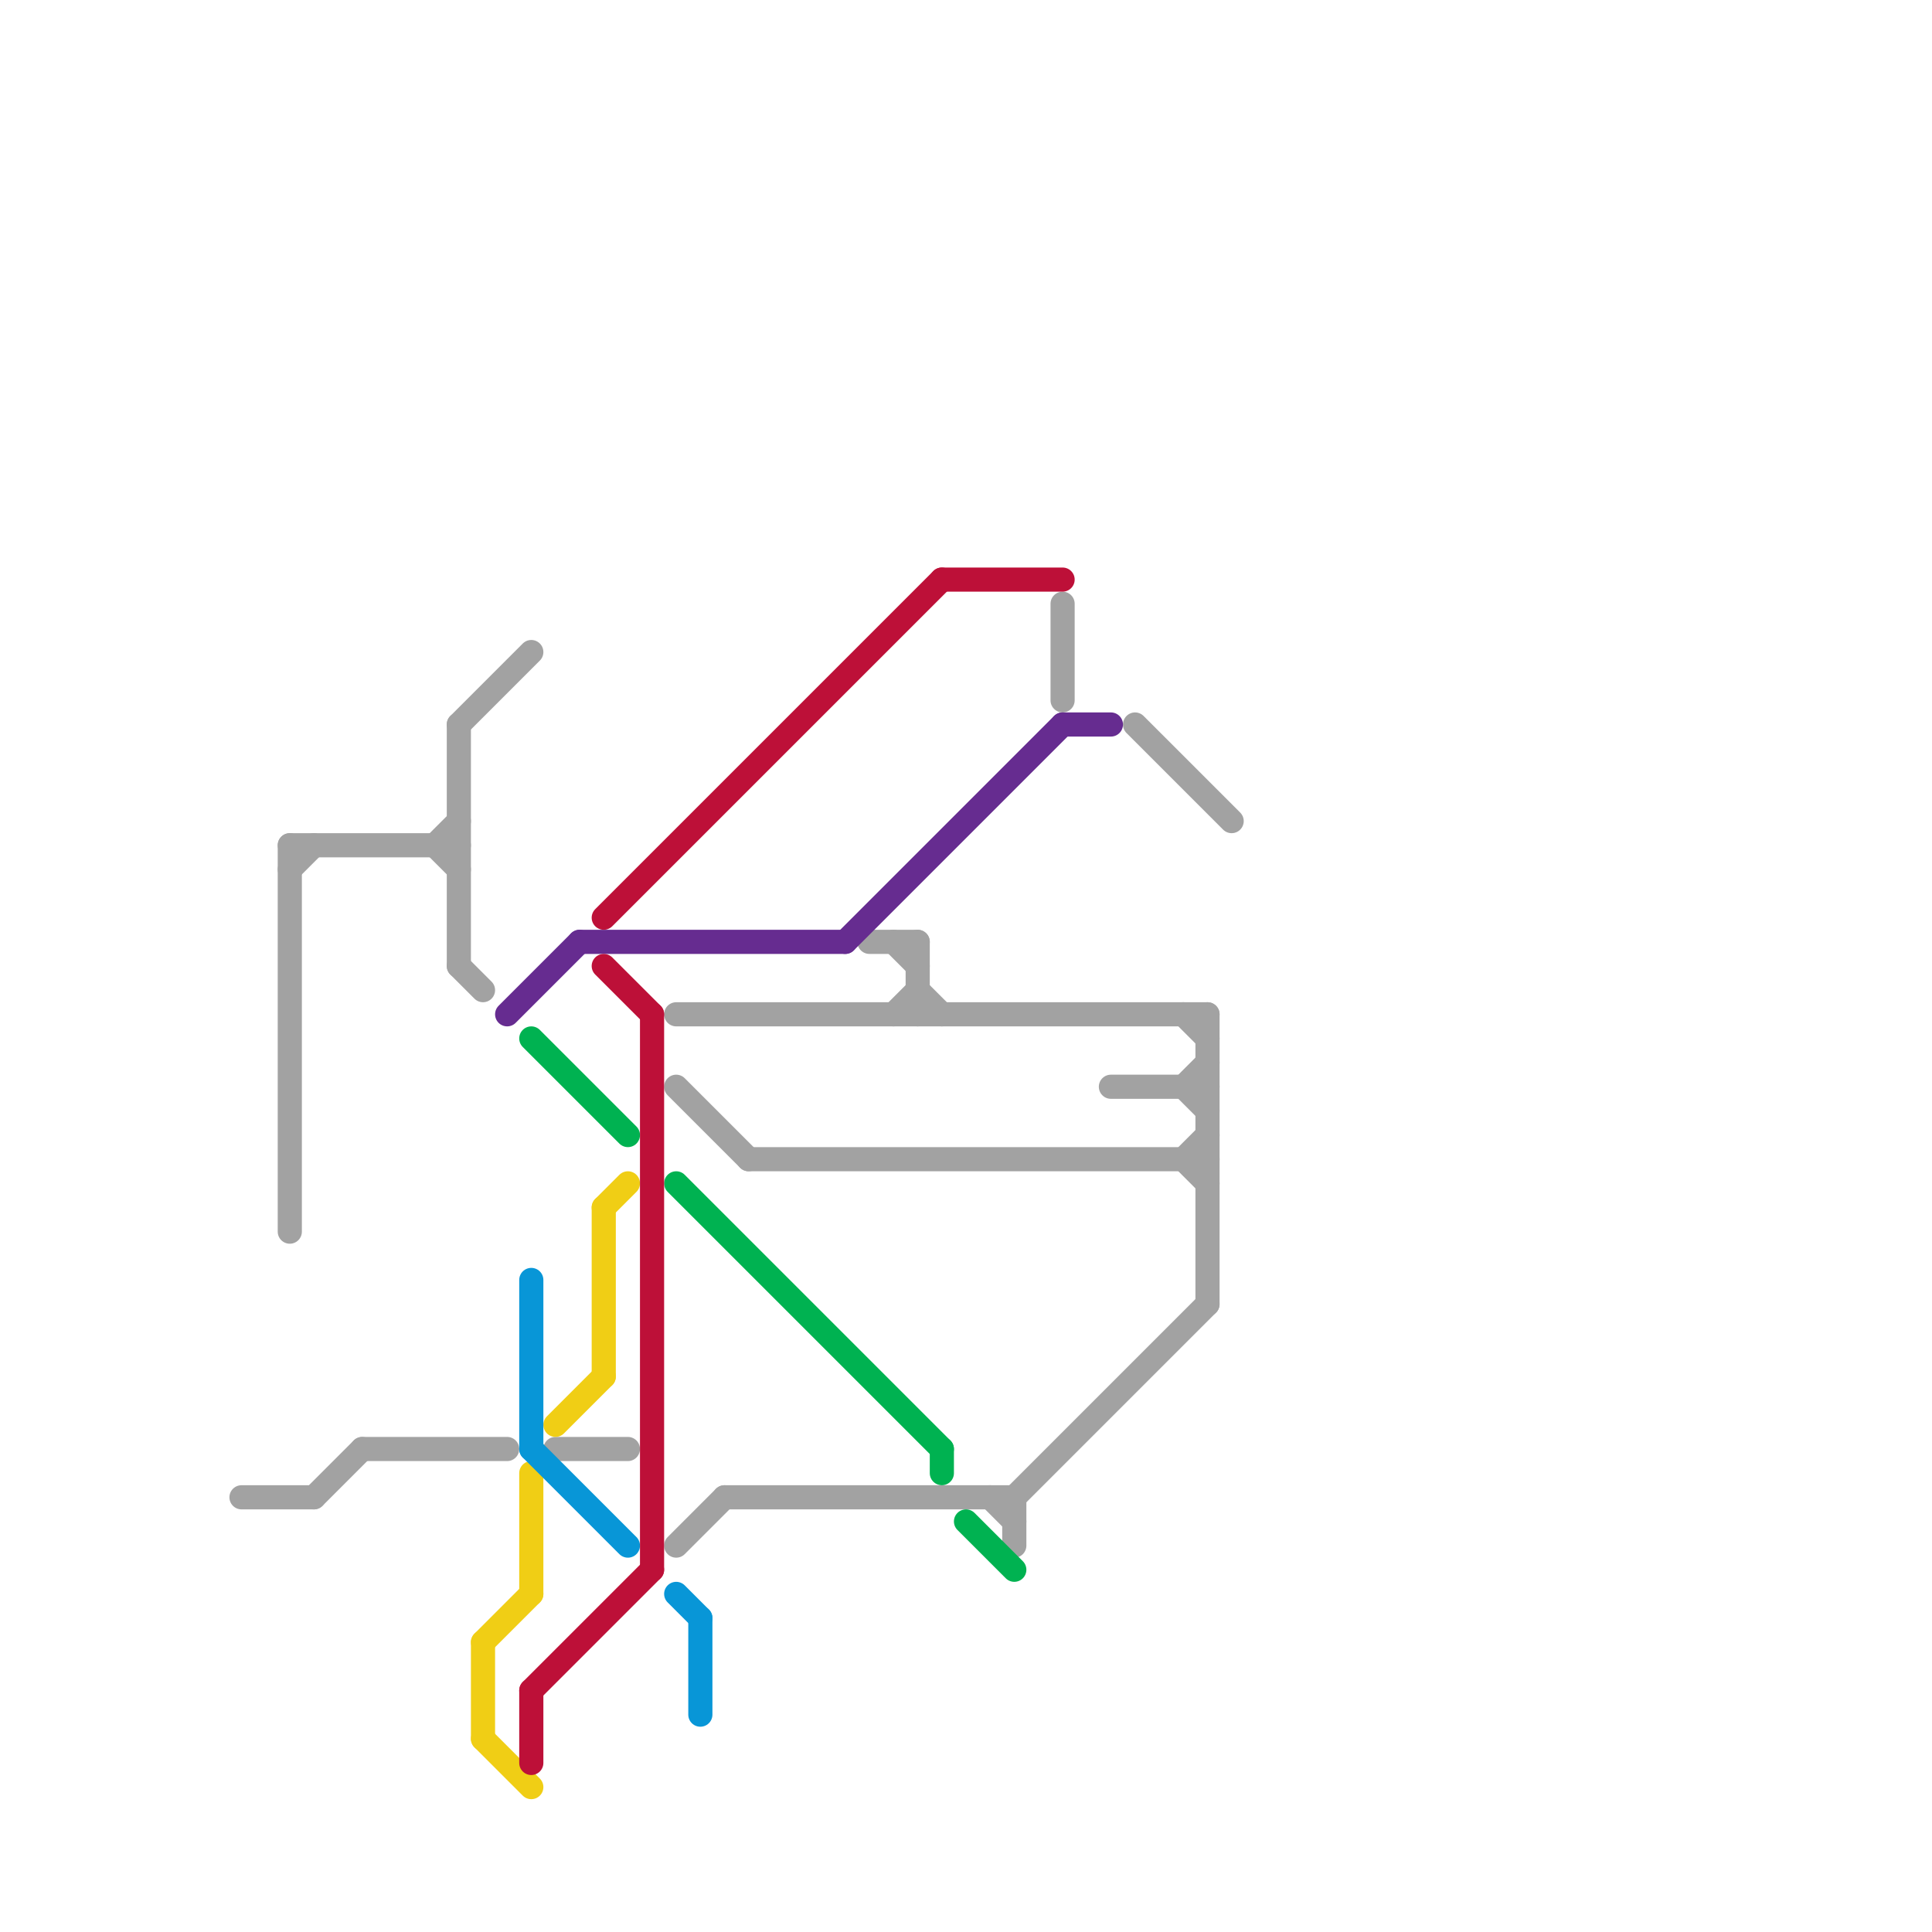 
<svg version="1.1" xmlns="http://www.w3.org/2000/svg" viewBox="0 0 80 80">
<style>text { font: 1px Helvetica; font-weight: 600; white-space: pre; dominant-baseline: central; } line { stroke-width: 1; fill: none; stroke-linecap: round; stroke-linejoin: round; } .c0 { stroke: #a2a2a2 } .c1 { stroke: #f0ce15 } .c2 { stroke: #662c90 } .c3 { stroke: #00b251 } .c4 { stroke: #0896d7 } .c5 { stroke: #bd1038 }</style><defs><g id="wm-xf"><circle r="1.2" fill="#000"/><circle r="0.9" fill="#fff"/><circle r="0.6" fill="#000"/><circle r="0.3" fill="#fff"/></g><g id="wm"><circle r="0.6" fill="#000"/><circle r="0.3" fill="#fff"/></g></defs><line class="c0" x1="10" y1="62" x2="13" y2="62"/><line class="c0" x1="47" y1="30" x2="51" y2="34"/><line class="c0" x1="49" y1="45" x2="50" y2="44"/><line class="c0" x1="49" y1="42" x2="50" y2="43"/><line class="c0" x1="19" y1="30" x2="22" y2="27"/><line class="c0" x1="28" y1="64" x2="30" y2="62"/><line class="c0" x1="12" y1="36" x2="13" y2="35"/><line class="c0" x1="49" y1="48" x2="50" y2="49"/><line class="c0" x1="28" y1="42" x2="50" y2="42"/><line class="c0" x1="36" y1="39" x2="38" y2="39"/><line class="c0" x1="42" y1="62" x2="50" y2="54"/><line class="c0" x1="18" y1="35" x2="19" y2="36"/><line class="c0" x1="38" y1="41" x2="39" y2="42"/><line class="c0" x1="37" y1="42" x2="38" y2="41"/><line class="c0" x1="44" y1="25" x2="44" y2="29"/><line class="c0" x1="37" y1="39" x2="38" y2="40"/><line class="c0" x1="19" y1="30" x2="19" y2="40"/><line class="c0" x1="19" y1="40" x2="20" y2="41"/><line class="c0" x1="15" y1="60" x2="21" y2="60"/><line class="c0" x1="49" y1="45" x2="50" y2="46"/><line class="c0" x1="38" y1="39" x2="38" y2="42"/><line class="c0" x1="23" y1="60" x2="26" y2="60"/><line class="c0" x1="30" y1="62" x2="42" y2="62"/><line class="c0" x1="42" y1="62" x2="42" y2="64"/><line class="c0" x1="13" y1="62" x2="15" y2="60"/><line class="c0" x1="28" y1="45" x2="31" y2="48"/><line class="c0" x1="31" y1="48" x2="50" y2="48"/><line class="c0" x1="50" y1="42" x2="50" y2="54"/><line class="c0" x1="41" y1="62" x2="42" y2="63"/><line class="c0" x1="12" y1="35" x2="12" y2="51"/><line class="c0" x1="18" y1="35" x2="19" y2="34"/><line class="c0" x1="12" y1="35" x2="19" y2="35"/><line class="c0" x1="49" y1="48" x2="50" y2="47"/><line class="c0" x1="46" y1="45" x2="50" y2="45"/><line class="c1" x1="23" y1="59" x2="25" y2="57"/><line class="c1" x1="25" y1="50" x2="26" y2="49"/><line class="c1" x1="20" y1="72" x2="22" y2="74"/><line class="c1" x1="25" y1="50" x2="25" y2="57"/><line class="c1" x1="20" y1="68" x2="22" y2="66"/><line class="c1" x1="22" y1="61" x2="22" y2="66"/><line class="c1" x1="20" y1="68" x2="20" y2="72"/><line class="c2" x1="35" y1="39" x2="44" y2="30"/><line class="c2" x1="21" y1="42" x2="24" y2="39"/><line class="c2" x1="24" y1="39" x2="35" y2="39"/><line class="c2" x1="44" y1="30" x2="46" y2="30"/><line class="c3" x1="39" y1="60" x2="39" y2="61"/><line class="c3" x1="40" y1="63" x2="42" y2="65"/><line class="c3" x1="22" y1="43" x2="26" y2="47"/><line class="c3" x1="28" y1="49" x2="39" y2="60"/><line class="c4" x1="29" y1="67" x2="29" y2="71"/><line class="c4" x1="28" y1="66" x2="29" y2="67"/><line class="c4" x1="22" y1="53" x2="22" y2="60"/><line class="c4" x1="22" y1="60" x2="26" y2="64"/><line class="c5" x1="25" y1="40" x2="27" y2="42"/><line class="c5" x1="25" y1="38" x2="39" y2="24"/><line class="c5" x1="22" y1="70" x2="22" y2="73"/><line class="c5" x1="39" y1="24" x2="44" y2="24"/><line class="c5" x1="22" y1="70" x2="27" y2="65"/><line class="c5" x1="27" y1="42" x2="27" y2="65"/>
</svg>
